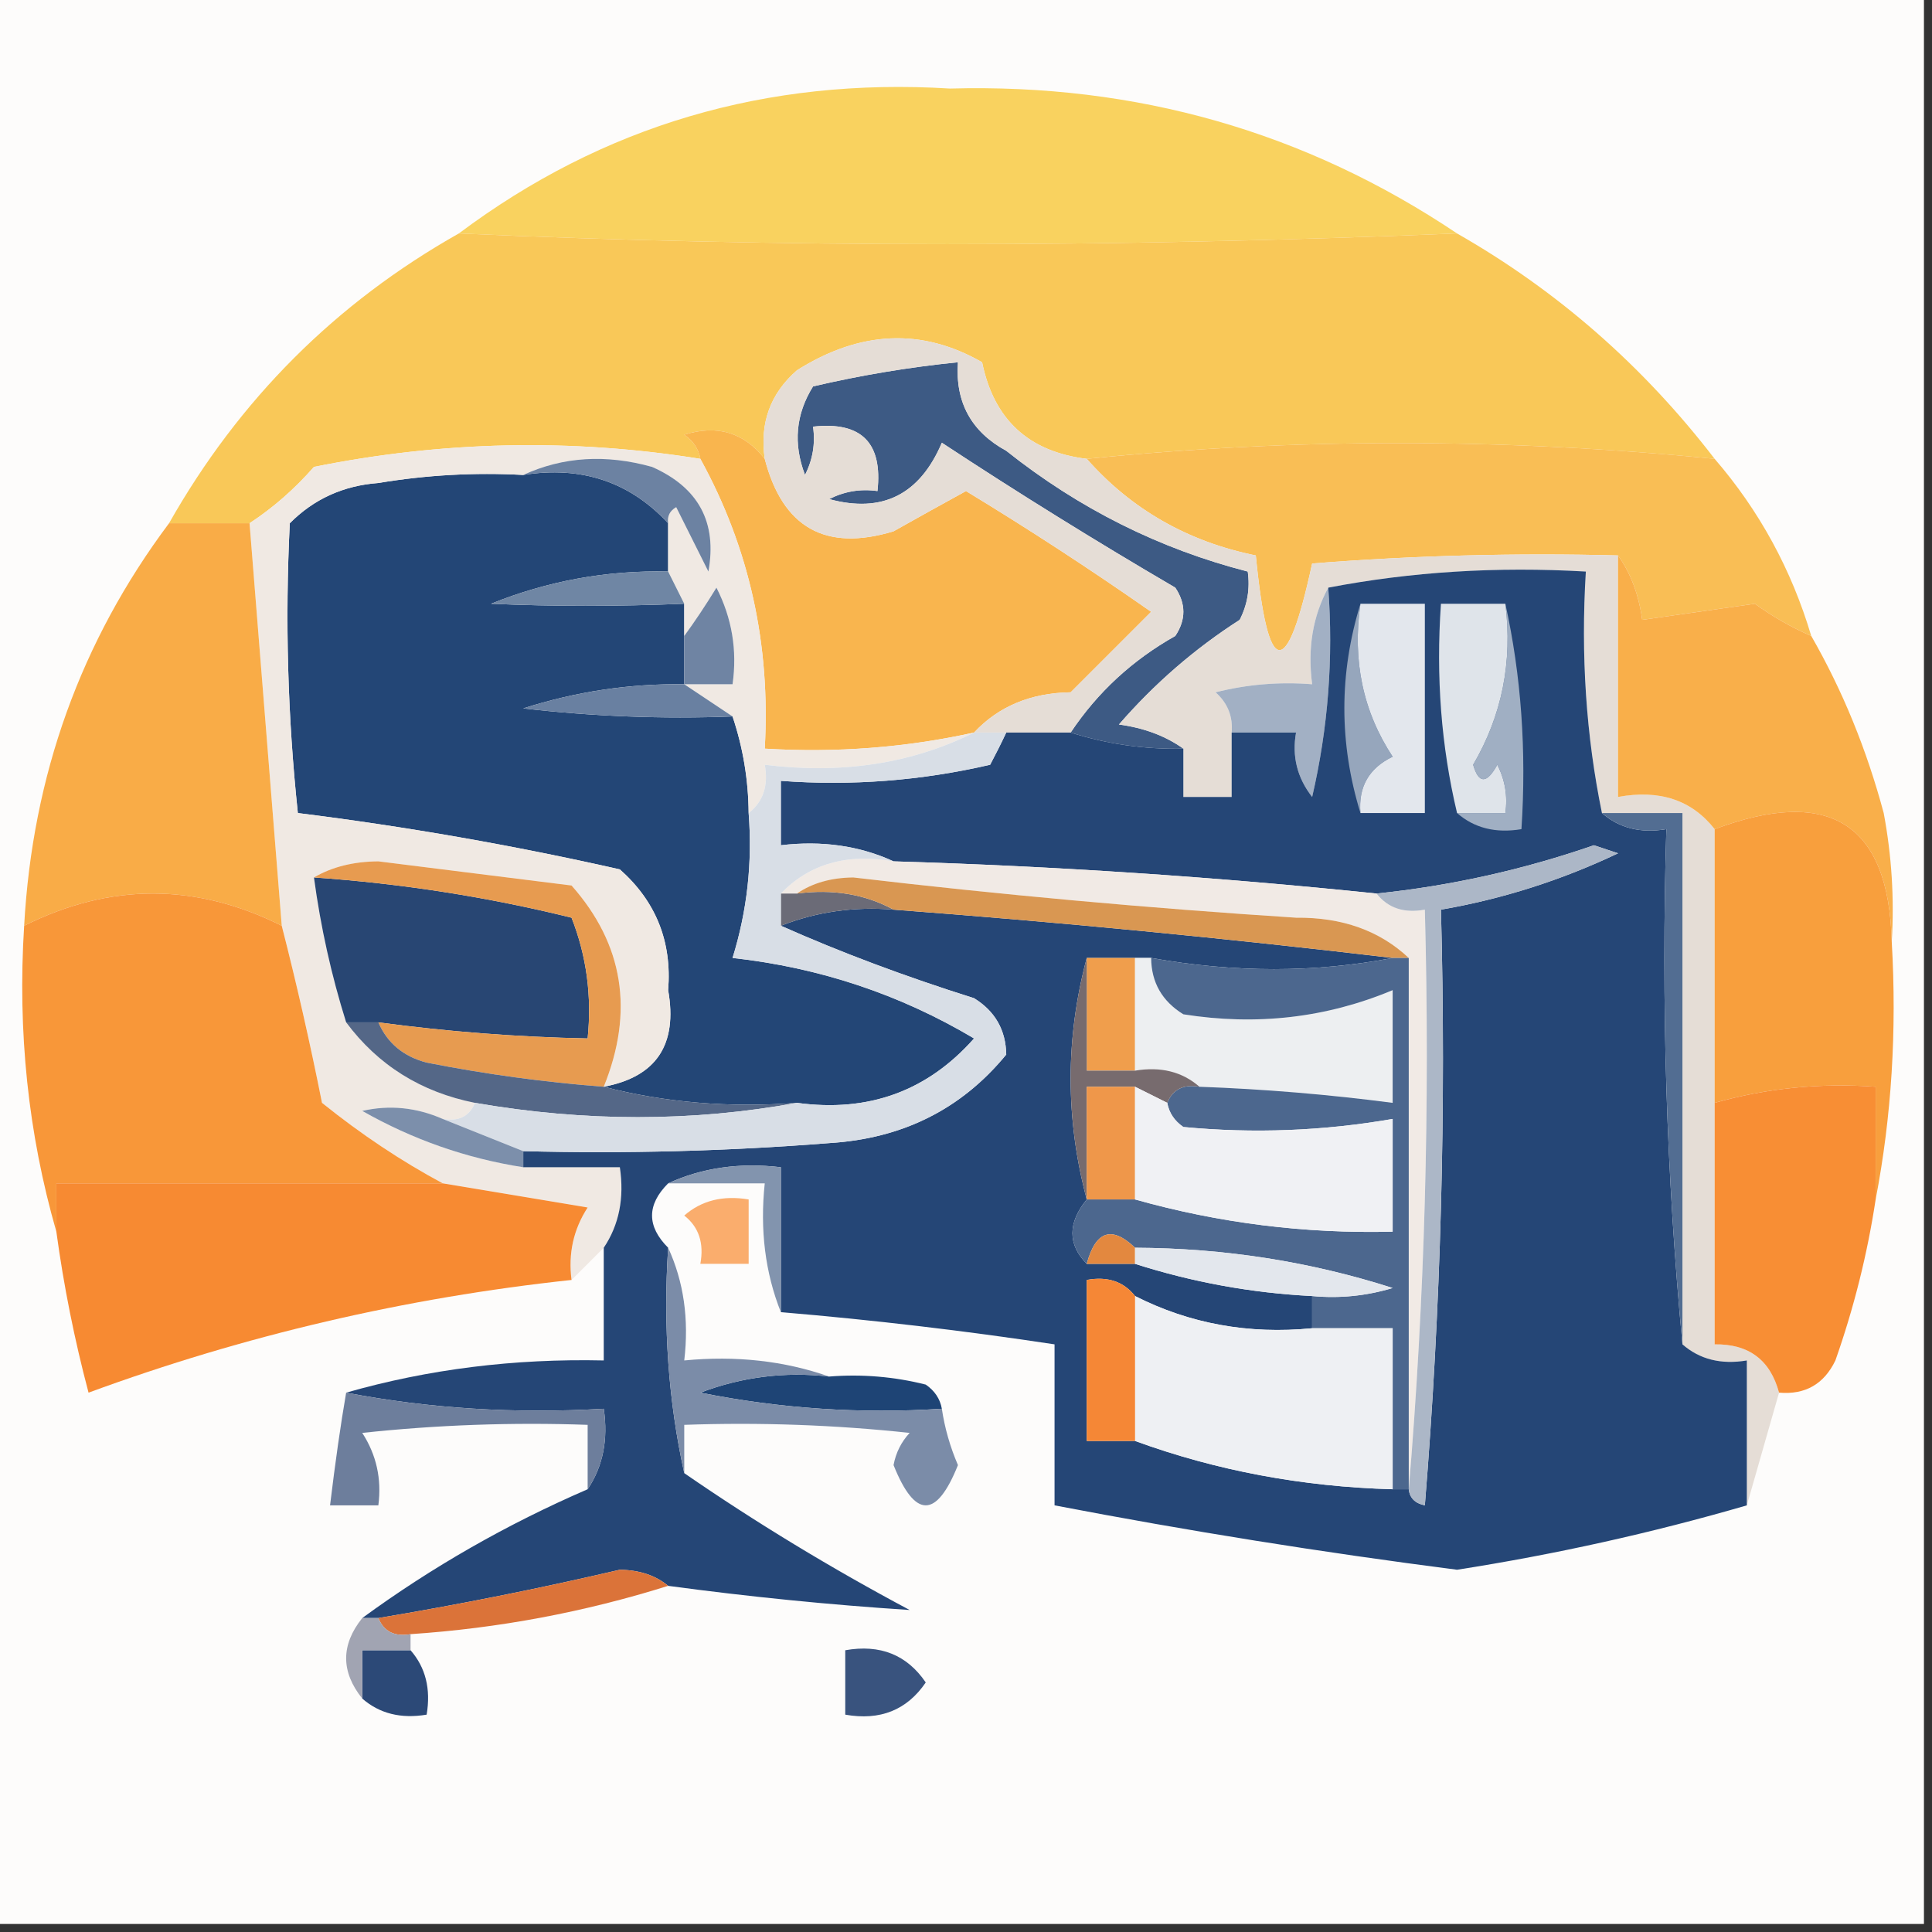 <?xml version="1.0" encoding="UTF-8"?>
<!DOCTYPE svg PUBLIC "-//W3C//DTD SVG 1.1//EN" "http://www.w3.org/Graphics/SVG/1.1/DTD/svg11.dtd">
<svg xmlns="http://www.w3.org/2000/svg" version="1.1" width="120px" height="120px" style="shape-rendering:geometricPrecision; text-rendering:geometricPrecision; image-rendering:optimizeQuality; fill-rule:evenodd; clip-rule:evenodd" xmlns:xlink="http://www.w3.org/1999/xlink">
<rect width="100%" height="100%" fill="#333333" stroke="none"/>
<g><path style="opacity:1" fill="#fdfcfb" d="M -0.5,-0.5 C 39.5,-0.5 79.5,-0.5 119.5,-0.5C 119.5,39.5 119.5,79.5 119.5,119.5C 79.5,119.5 39.5,119.5 -0.5,119.5C -0.5,79.5 -0.5,39.5 -0.5,-0.5 Z"/></g>
<g><path style="opacity:1" fill="#f9d25f" d="M 90.5,14.5 C 68.943,15.389 48.276,15.389 28.5,14.5C 37.448,7.799 47.615,4.799 59,5.5C 70.583,5.183 81.083,8.183 90.5,14.5 Z"/></g>
<g><path style="opacity:1" fill="#f9c858" d="M 28.5,14.5 C 48.276,15.389 68.943,15.389 90.5,14.5C 96.727,18.055 102.06,22.722 106.5,28.5C 93.372,27.196 80.372,27.196 67.5,28.5C 63.894,28.061 61.728,26.061 61,22.5C 57.261,20.358 53.428,20.525 49.5,23C 47.845,24.444 47.178,26.278 47.5,28.5C 46.21,26.86 44.543,26.36 42.5,27C 43.056,27.383 43.389,27.883 43.5,28.5C 35.505,27.22 27.505,27.387 19.5,29C 18.295,30.376 16.962,31.542 15.5,32.5C 13.833,32.5 12.167,32.5 10.5,32.5C 14.855,24.812 20.855,18.812 28.5,14.5 Z"/></g>
<g><path style="opacity:1" fill="#f9be55" d="M 106.5,28.5 C 109.274,31.713 111.274,35.38 112.5,39.5C 111.279,38.972 110.113,38.305 109,37.5C 106.667,37.833 104.333,38.167 102,38.5C 101.79,36.942 101.29,35.608 100.5,34.5C 94.158,34.334 87.825,34.501 81.5,35C 79.916,42.336 78.749,42.169 78,34.5C 73.778,33.643 70.278,31.643 67.5,28.5C 80.372,27.196 93.372,27.196 106.5,28.5 Z"/></g>
<g><path style="opacity:1" fill="#234676" d="M 32.5,29.5 C 36.112,28.924 39.112,29.924 41.5,32.5C 41.5,33.5 41.5,34.5 41.5,35.5C 37.694,35.412 34.028,36.079 30.5,37.5C 34.318,37.67 38.318,37.67 42.5,37.5C 42.5,38.167 42.5,38.833 42.5,39.5C 42.5,40.5 42.5,41.5 42.5,42.5C 39.09,42.457 35.757,42.957 32.5,44C 36.821,44.499 41.154,44.666 45.5,44.5C 46.15,46.435 46.483,48.435 46.5,50.5C 46.74,53.579 46.407,56.579 45.5,59.5C 50.903,60.097 55.903,61.764 60.5,64.5C 57.603,67.775 53.937,69.108 49.5,68.5C 45.298,68.817 41.298,68.483 37.5,67.5C 40.766,66.886 42.099,64.886 41.5,61.5C 41.742,58.486 40.742,55.986 38.5,54C 31.91,52.509 25.244,51.342 18.5,50.5C 17.866,44.504 17.7,38.504 18,32.5C 19.491,30.996 21.324,30.163 23.5,30C 26.482,29.502 29.482,29.335 32.5,29.5 Z"/></g>
<g><path style="opacity:1" fill="#3d5a84" d="M 73.5,46.5 C 71.097,46.552 68.764,46.219 66.5,45.5C 68.17,42.998 70.336,40.998 73,39.5C 73.667,38.5 73.667,37.5 73,36.5C 68.083,33.625 63.249,30.625 58.5,27.5C 57.126,30.729 54.792,31.896 51.5,31C 52.448,30.517 53.448,30.351 54.5,30.5C 54.833,27.5 53.5,26.167 50.5,26.5C 50.65,27.552 50.483,28.552 50,29.5C 49.257,27.559 49.424,25.726 50.5,24C 53.478,23.304 56.478,22.804 59.5,22.5C 59.323,24.981 60.323,26.814 62.5,28C 67.023,31.595 72.023,34.095 77.5,35.5C 77.65,36.552 77.483,37.552 77,38.5C 74.205,40.293 71.705,42.46 69.5,45C 71.058,45.21 72.391,45.71 73.5,46.5 Z"/></g>
<g><path style="opacity:1" fill="#f9b54e" d="M 47.5,28.5 C 48.611,32.779 51.277,34.279 55.5,33C 57.01,32.15 58.51,31.317 60,30.5C 63.902,32.869 67.735,35.369 71.5,38C 69.833,39.667 68.167,41.333 66.5,43C 64.026,43.037 62.026,43.87 60.5,45.5C 56.265,46.436 51.931,46.769 47.5,46.5C 47.869,40.017 46.536,34.017 43.5,28.5C 43.389,27.883 43.056,27.383 42.5,27C 44.543,26.36 46.21,26.86 47.5,28.5 Z"/></g>
<g><path style="opacity:1" fill="#e5ddd6" d="M 67.5,28.5 C 70.278,31.643 73.778,33.643 78,34.5C 78.749,42.169 79.916,42.336 81.5,35C 87.825,34.501 94.158,34.334 100.5,34.5C 100.5,39.5 100.5,44.5 100.5,49.5C 103.082,49.025 105.082,49.692 106.5,51.5C 106.5,57.167 106.5,62.833 106.5,68.5C 106.5,73.5 106.5,78.5 106.5,83.5C 108.619,83.468 109.952,84.468 110.5,86.5C 109.833,88.833 109.167,91.167 108.5,93.5C 108.5,90.5 108.5,87.5 108.5,84.5C 106.901,84.768 105.568,84.434 104.5,83.5C 104.5,72.5 104.5,61.5 104.5,50.5C 102.833,50.5 101.167,50.5 99.5,50.5C 98.513,45.695 98.18,40.695 98.5,35.5C 92.974,35.179 87.641,35.512 82.5,36.5C 81.539,38.265 81.205,40.265 81.5,42.5C 79.473,42.338 77.473,42.505 75.5,43C 76.252,43.671 76.586,44.504 76.5,45.5C 76.5,46.833 76.5,48.167 76.5,49.5C 75.5,49.5 74.5,49.5 73.5,49.5C 73.5,48.5 73.5,47.5 73.5,46.5C 72.391,45.71 71.058,45.21 69.5,45C 71.705,42.46 74.205,40.293 77,38.5C 77.483,37.552 77.65,36.552 77.5,35.5C 72.023,34.095 67.023,31.595 62.5,28C 60.323,26.814 59.323,24.981 59.5,22.5C 56.478,22.804 53.478,23.304 50.5,24C 49.424,25.726 49.257,27.559 50,29.5C 50.483,28.552 50.65,27.552 50.5,26.5C 53.5,26.167 54.833,27.5 54.5,30.5C 53.448,30.351 52.448,30.517 51.5,31C 54.792,31.896 57.126,30.729 58.5,27.5C 63.249,30.625 68.083,33.625 73,36.5C 73.667,37.5 73.667,38.5 73,39.5C 70.336,40.998 68.17,42.998 66.5,45.5C 65.167,45.5 63.833,45.5 62.5,45.5C 61.833,45.5 61.167,45.5 60.5,45.5C 62.026,43.87 64.026,43.037 66.5,43C 68.167,41.333 69.833,39.667 71.5,38C 67.735,35.369 63.902,32.869 60,30.5C 58.51,31.317 57.01,32.15 55.5,33C 51.277,34.279 48.611,32.779 47.5,28.5C 47.178,26.278 47.845,24.444 49.5,23C 53.428,20.525 57.261,20.358 61,22.5C 61.728,26.061 63.894,28.061 67.5,28.5 Z"/></g>
<g><path style="opacity:1" fill="#a2b0c4" d="M 82.5,36.5 C 82.826,40.884 82.492,45.217 81.5,49.5C 80.571,48.311 80.238,46.978 80.5,45.5C 79.167,45.5 77.833,45.5 76.5,45.5C 76.586,44.504 76.252,43.671 75.5,43C 77.473,42.505 79.473,42.338 81.5,42.5C 81.205,40.265 81.539,38.265 82.5,36.5 Z"/></g>
<g><path style="opacity:1" fill="#f9af4a" d="M 100.5,34.5 C 101.29,35.608 101.79,36.942 102,38.5C 104.333,38.167 106.667,37.833 109,37.5C 110.113,38.305 111.279,38.972 112.5,39.5C 114.443,42.884 115.943,46.551 117,50.5C 117.497,53.146 117.664,55.813 117.5,58.5C 117.319,51.162 113.652,48.828 106.5,51.5C 105.082,49.692 103.082,49.025 100.5,49.5C 100.5,44.5 100.5,39.5 100.5,34.5 Z"/></g>
<g><path style="opacity:1" fill="#f0e9e3" d="M 43.5,28.5 C 46.536,34.017 47.869,40.017 47.5,46.5C 51.931,46.769 56.265,46.436 60.5,45.5C 56.627,47.43 52.294,48.097 47.5,47.5C 47.737,48.791 47.404,49.791 46.5,50.5C 46.483,48.435 46.15,46.435 45.5,44.5C 44.5,43.833 43.5,43.167 42.5,42.5C 43.5,42.5 44.5,42.5 45.5,42.5C 45.799,40.396 45.466,38.396 44.5,36.5C 43.824,37.602 43.158,38.602 42.5,39.5C 42.5,38.833 42.5,38.167 42.5,37.5C 42.167,36.833 41.833,36.167 41.5,35.5C 41.5,34.5 41.5,33.5 41.5,32.5C 41.435,32.062 41.601,31.728 42,31.5C 42.667,32.833 43.333,34.167 44,35.5C 44.554,32.443 43.387,30.276 40.5,29C 37.633,28.199 34.966,28.366 32.5,29.5C 29.482,29.335 26.482,29.502 23.5,30C 21.324,30.163 19.491,30.996 18,32.5C 17.7,38.504 17.866,44.504 18.5,50.5C 25.244,51.342 31.91,52.509 38.5,54C 40.742,55.986 41.742,58.486 41.5,61.5C 42.099,64.886 40.766,66.886 37.5,67.5C 39.397,62.816 38.73,58.65 35.5,55C 31.5,54.5 27.5,54 23.5,53.5C 21.955,53.511 20.622,53.844 19.5,54.5C 19.916,57.583 20.583,60.583 21.5,63.5C 23.484,66.164 26.151,67.831 29.5,68.5C 29.158,69.338 28.492,69.672 27.5,69.5C 25.863,68.782 24.197,68.615 22.5,69C 25.632,70.782 28.965,71.948 32.5,72.5C 34.5,72.5 36.5,72.5 38.5,72.5C 38.785,74.415 38.451,76.081 37.5,77.5C 36.833,78.167 36.167,78.833 35.5,79.5C 35.286,77.856 35.62,76.356 36.5,75C 33.487,74.498 30.487,73.998 27.5,73.5C 24.926,72.119 22.426,70.452 20,68.5C 19.263,64.793 18.429,61.127 17.5,57.5C 16.833,49.167 16.167,40.833 15.5,32.5C 16.962,31.542 18.295,30.376 19.5,29C 27.505,27.387 35.505,27.22 43.5,28.5 Z"/></g>
<g><path style="opacity:1" fill="#6980a1" d="M 42.5,42.5 C 43.5,43.167 44.5,43.833 45.5,44.5C 41.154,44.666 36.821,44.499 32.5,44C 35.757,42.957 39.09,42.457 42.5,42.5 Z"/></g>
<g><path style="opacity:1" fill="#6f84a3" d="M 42.5,42.5 C 42.5,41.5 42.5,40.5 42.5,39.5C 43.158,38.602 43.824,37.602 44.5,36.5C 45.466,38.396 45.799,40.396 45.5,42.5C 44.5,42.5 43.5,42.5 42.5,42.5 Z"/></g>
<g><path style="opacity:1" fill="#6f86a4" d="M 41.5,35.5 C 41.833,36.167 42.167,36.833 42.5,37.5C 38.318,37.67 34.318,37.67 30.5,37.5C 34.028,36.079 37.694,35.412 41.5,35.5 Z"/></g>
<g><path style="opacity:1" fill="#6c82a2" d="M 32.5,29.5 C 34.966,28.366 37.633,28.199 40.5,29C 43.387,30.276 44.554,32.443 44,35.5C 43.333,34.167 42.667,32.833 42,31.5C 41.601,31.728 41.435,32.062 41.5,32.5C 39.112,29.924 36.112,28.924 32.5,29.5 Z"/></g>
<g><path style="opacity:1" fill="#f9ac47" d="M 10.5,32.5 C 12.167,32.5 13.833,32.5 15.5,32.5C 16.167,40.833 16.833,49.167 17.5,57.5C 12.167,54.833 6.833,54.833 1.5,57.5C 2.018,48.158 5.018,39.825 10.5,32.5 Z"/></g>
<g><path style="opacity:1" fill="#254676" d="M 99.5,50.5 C 100.568,51.434 101.901,51.768 103.5,51.5C 103.172,62.346 103.506,73.013 104.5,83.5C 105.568,84.434 106.901,84.768 108.5,84.5C 108.5,87.5 108.5,90.5 108.5,93.5C 102.605,95.213 96.605,96.546 90.5,97.5C 82.115,96.422 73.781,95.089 65.5,93.5C 65.5,90.167 65.5,86.833 65.5,83.5C 59.858,82.646 54.191,81.98 48.5,81.5C 48.5,78.5 48.5,75.5 48.5,72.5C 45.941,72.198 43.607,72.532 41.5,73.5C 40.167,74.833 40.167,76.167 41.5,77.5C 41.181,82.363 41.514,87.03 42.5,91.5C 46.937,94.559 51.603,97.392 56.5,100C 51.52,99.677 46.52,99.177 41.5,98.5C 40.726,97.853 39.726,97.519 38.5,97.5C 33.519,98.662 28.519,99.662 23.5,100.5C 23.167,100.5 22.833,100.5 22.5,100.5C 26.833,97.331 31.5,94.664 36.5,92.5C 37.451,91.081 37.785,89.415 37.5,87.5C 31.974,87.821 26.64,87.488 21.5,86.5C 26.598,85.043 31.931,84.376 37.5,84.5C 37.5,82.167 37.5,79.833 37.5,77.5C 38.451,76.081 38.785,74.415 38.5,72.5C 36.5,72.5 34.5,72.5 32.5,72.5C 32.5,72.167 32.5,71.833 32.5,71.5C 38.842,71.666 45.175,71.499 51.5,71C 56.05,70.725 59.717,68.892 62.5,65.5C 62.471,63.971 61.804,62.804 60.5,62C 56.208,60.649 52.208,59.149 48.5,57.5C 50.717,56.631 53.05,56.298 55.5,56.5C 65.863,57.281 76.197,58.281 86.5,59.5C 81.666,60.426 76.666,60.426 71.5,59.5C 71.167,59.5 70.833,59.5 70.5,59.5C 69.5,59.5 68.5,59.5 67.5,59.5C 66.167,64.5 66.167,69.5 67.5,74.5C 66.314,75.961 66.314,77.295 67.5,78.5C 68.5,78.5 69.5,78.5 70.5,78.5C 74.071,79.642 77.738,80.309 81.5,80.5C 81.5,81.167 81.5,81.833 81.5,82.5C 77.556,82.887 73.889,82.22 70.5,80.5C 69.791,79.596 68.791,79.263 67.5,79.5C 67.5,82.833 67.5,86.167 67.5,89.5C 68.5,89.5 69.5,89.5 70.5,89.5C 75.551,91.344 80.884,92.344 86.5,92.5C 86.833,92.5 87.167,92.5 87.5,92.5C 87.56,93.043 87.893,93.376 88.5,93.5C 89.499,81.185 89.832,68.851 89.5,56.5C 93.313,55.84 96.979,54.674 100.5,53C 100,52.833 99.5,52.667 99,52.5C 94.598,54.025 90.098,55.025 85.5,55.5C 75.526,54.466 65.526,53.799 55.5,53.5C 53.393,52.532 51.059,52.198 48.5,52.5C 48.5,51.167 48.5,49.833 48.5,48.5C 52.884,48.826 57.217,48.492 61.5,47.5C 61.863,46.816 62.196,46.15 62.5,45.5C 63.833,45.5 65.167,45.5 66.5,45.5C 68.764,46.219 71.097,46.552 73.5,46.5C 73.5,47.5 73.5,48.5 73.5,49.5C 74.5,49.5 75.5,49.5 76.5,49.5C 76.5,48.167 76.5,46.833 76.5,45.5C 77.833,45.5 79.167,45.5 80.5,45.5C 80.238,46.978 80.571,48.311 81.5,49.5C 82.492,45.217 82.826,40.884 82.5,36.5C 87.641,35.512 92.974,35.179 98.5,35.5C 98.18,40.695 98.513,45.695 99.5,50.5 Z"/></g>
<g><path style="opacity:1" fill="#a0afc3" d="M 93.5,37.5 C 94.486,41.97 94.82,46.637 94.5,51.5C 92.901,51.768 91.568,51.434 90.5,50.5C 91.5,50.5 92.5,50.5 93.5,50.5C 93.65,49.448 93.483,48.448 93,47.5C 92.346,48.696 91.846,48.696 91.5,47.5C 93.289,44.444 93.956,41.111 93.5,37.5 Z"/></g>
<g><path style="opacity:1" fill="#96a6bc" d="M 84.5,37.5 C 83.989,41.03 84.656,44.196 86.5,47C 85.027,47.71 84.36,48.876 84.5,50.5C 83.167,46.167 83.167,41.833 84.5,37.5 Z"/></g>
<g><path style="opacity:1" fill="#dfe4ea" d="M 93.5,37.5 C 93.956,41.111 93.289,44.444 91.5,47.5C 91.846,48.696 92.346,48.696 93,47.5C 93.483,48.448 93.65,49.448 93.5,50.5C 92.5,50.5 91.5,50.5 90.5,50.5C 89.515,46.366 89.182,42.032 89.5,37.5C 90.833,37.5 92.167,37.5 93.5,37.5 Z"/></g>
<g><path style="opacity:1" fill="#e3e7ed" d="M 84.5,37.5 C 85.833,37.5 87.167,37.5 88.5,37.5C 88.5,41.833 88.5,46.167 88.5,50.5C 87.167,50.5 85.833,50.5 84.5,50.5C 84.36,48.876 85.027,47.71 86.5,47C 84.656,44.196 83.989,41.03 84.5,37.5 Z"/></g>
<g><path style="opacity:1" fill="#284673" d="M 19.5,54.5 C 24.931,54.875 30.264,55.708 35.5,57C 36.435,59.381 36.768,61.881 36.5,64.5C 32.143,64.413 27.81,64.08 23.5,63.5C 22.833,63.5 22.167,63.5 21.5,63.5C 20.583,60.583 19.916,57.583 19.5,54.5 Z"/></g>
<g><path style="opacity:1" fill="#f1eae5" d="M 55.5,53.5 C 65.526,53.799 75.526,54.466 85.5,55.5C 86.209,56.404 87.209,56.737 88.5,56.5C 88.828,68.678 88.495,80.678 87.5,92.5C 87.5,81.5 87.5,70.5 87.5,59.5C 85.695,57.803 83.362,56.97 80.5,57C 71.31,56.407 62.144,55.574 53,54.5C 51.615,54.514 50.449,54.848 49.5,55.5C 49.167,55.5 48.833,55.5 48.5,55.5C 50.279,53.657 52.612,52.99 55.5,53.5 Z"/></g>
<g><path style="opacity:1" fill="#f89f3d" d="M 117.5,58.5 C 117.821,64.026 117.488,69.359 116.5,74.5C 116.5,72.167 116.5,69.833 116.5,67.5C 113.061,67.253 109.728,67.586 106.5,68.5C 106.5,62.833 106.5,57.167 106.5,51.5C 113.652,48.828 117.319,51.162 117.5,58.5 Z"/></g>
<g><path style="opacity:1" fill="#6b6b77" d="M 48.5,55.5 C 48.833,55.5 49.167,55.5 49.5,55.5C 51.735,55.205 53.735,55.539 55.5,56.5C 53.05,56.298 50.717,56.631 48.5,57.5C 48.5,56.833 48.5,56.167 48.5,55.5 Z"/></g>
<g><path style="opacity:1" fill="#d99752" d="M 49.5,55.5 C 50.449,54.848 51.615,54.514 53,54.5C 62.144,55.574 71.31,56.407 80.5,57C 83.362,56.97 85.695,57.803 87.5,59.5C 87.167,59.5 86.833,59.5 86.5,59.5C 76.197,58.281 65.863,57.281 55.5,56.5C 53.735,55.539 51.735,55.205 49.5,55.5 Z"/></g>
<g><path style="opacity:1" fill="#f09e4c" d="M 67.5,59.5 C 68.5,59.5 69.5,59.5 70.5,59.5C 70.5,61.833 70.5,64.167 70.5,66.5C 69.5,66.5 68.5,66.5 67.5,66.5C 67.5,64.167 67.5,61.833 67.5,59.5 Z"/></g>
<g><path style="opacity:1" fill="#edeff1" d="M 70.5,59.5 C 70.833,59.5 71.167,59.5 71.5,59.5C 71.511,61.017 72.177,62.184 73.5,63C 78.05,63.722 82.384,63.222 86.5,61.5C 86.5,63.833 86.5,66.167 86.5,68.5C 82.519,67.979 78.519,67.646 74.5,67.5C 73.432,66.566 72.099,66.232 70.5,66.5C 70.5,64.167 70.5,61.833 70.5,59.5 Z"/></g>
<g><path style="opacity:1" fill="#4c678e" d="M 71.5,59.5 C 76.666,60.426 81.666,60.426 86.5,59.5C 86.833,59.5 87.167,59.5 87.5,59.5C 87.5,70.5 87.5,81.5 87.5,92.5C 87.167,92.5 86.833,92.5 86.5,92.5C 86.5,89.167 86.5,85.833 86.5,82.5C 84.833,82.5 83.167,82.5 81.5,82.5C 81.5,81.833 81.5,81.167 81.5,80.5C 83.199,80.66 84.866,80.493 86.5,80C 81.372,78.357 76.039,77.523 70.5,77.5C 69.053,76.115 68.053,76.448 67.5,78.5C 66.314,77.295 66.314,75.961 67.5,74.5C 68.5,74.5 69.5,74.5 70.5,74.5C 75.714,75.969 81.047,76.635 86.5,76.5C 86.5,74.167 86.5,71.833 86.5,69.5C 82.181,70.249 77.848,70.415 73.5,70C 72.944,69.617 72.611,69.117 72.5,68.5C 72.842,67.662 73.508,67.328 74.5,67.5C 78.519,67.646 82.519,67.979 86.5,68.5C 86.5,66.167 86.5,63.833 86.5,61.5C 82.384,63.222 78.05,63.722 73.5,63C 72.177,62.184 71.511,61.017 71.5,59.5 Z"/></g>
<g><path style="opacity:1" fill="#e79b50" d="M 19.5,54.5 C 20.622,53.844 21.955,53.511 23.5,53.5C 27.5,54 31.5,54.5 35.5,55C 38.73,58.65 39.397,62.816 37.5,67.5C 33.812,67.219 30.145,66.719 26.5,66C 25.058,65.623 24.058,64.79 23.5,63.5C 27.81,64.08 32.143,64.413 36.5,64.5C 36.768,61.881 36.435,59.381 35.5,57C 30.264,55.708 24.931,54.875 19.5,54.5 Z"/></g>
<g><path style="opacity:1" fill="#776b6e" d="M 67.5,59.5 C 67.5,61.833 67.5,64.167 67.5,66.5C 68.5,66.5 69.5,66.5 70.5,66.5C 72.099,66.232 73.432,66.566 74.5,67.5C 73.508,67.328 72.842,67.662 72.5,68.5C 71.833,68.167 71.167,67.833 70.5,67.5C 69.5,67.5 68.5,67.5 67.5,67.5C 67.5,69.833 67.5,72.167 67.5,74.5C 66.167,69.5 66.167,64.5 67.5,59.5 Z"/></g>
<g><path style="opacity:1" fill="#f89739" d="M 17.5,57.5 C 18.429,61.127 19.263,64.793 20,68.5C 22.426,70.452 24.926,72.119 27.5,73.5C 19.5,73.5 11.5,73.5 3.5,73.5C 3.5,74.5 3.5,75.5 3.5,76.5C 1.752,70.426 1.085,64.093 1.5,57.5C 6.833,54.833 12.167,54.833 17.5,57.5 Z"/></g>
<g><path style="opacity:1" fill="#546787" d="M 21.5,63.5 C 22.167,63.5 22.833,63.5 23.5,63.5C 24.058,64.79 25.058,65.623 26.5,66C 30.145,66.719 33.812,67.219 37.5,67.5C 41.298,68.483 45.298,68.817 49.5,68.5C 42.983,69.685 36.316,69.685 29.5,68.5C 26.151,67.831 23.484,66.164 21.5,63.5 Z"/></g>
<g><path style="opacity:1" fill="#ef974a" d="M 70.5,67.5 C 70.5,69.833 70.5,72.167 70.5,74.5C 69.5,74.5 68.5,74.5 67.5,74.5C 67.5,72.167 67.5,69.833 67.5,67.5C 68.5,67.5 69.5,67.5 70.5,67.5 Z"/></g>
<g><path style="opacity:1" fill="#d8dee6" d="M 60.5,45.5 C 61.167,45.5 61.833,45.5 62.5,45.5C 62.196,46.15 61.863,46.816 61.5,47.5C 57.217,48.492 52.884,48.826 48.5,48.5C 48.5,49.833 48.5,51.167 48.5,52.5C 51.059,52.198 53.393,52.532 55.5,53.5C 52.612,52.99 50.279,53.657 48.5,55.5C 48.5,56.167 48.5,56.833 48.5,57.5C 52.208,59.149 56.208,60.649 60.5,62C 61.804,62.804 62.471,63.971 62.5,65.5C 59.717,68.892 56.05,70.725 51.5,71C 45.175,71.499 38.842,71.666 32.5,71.5C 30.833,70.833 29.167,70.167 27.5,69.5C 28.492,69.672 29.158,69.338 29.5,68.5C 36.316,69.685 42.983,69.685 49.5,68.5C 53.937,69.108 57.603,67.775 60.5,64.5C 55.903,61.764 50.903,60.097 45.5,59.5C 46.407,56.579 46.74,53.579 46.5,50.5C 47.404,49.791 47.737,48.791 47.5,47.5C 52.294,48.097 56.627,47.43 60.5,45.5 Z"/></g>
<g><path style="opacity:1" fill="#f0f1f4" d="M 70.5,67.5 C 71.167,67.833 71.833,68.167 72.5,68.5C 72.611,69.117 72.944,69.617 73.5,70C 77.848,70.415 82.181,70.249 86.5,69.5C 86.5,71.833 86.5,74.167 86.5,76.5C 81.047,76.635 75.714,75.969 70.5,74.5C 70.5,72.167 70.5,69.833 70.5,67.5 Z"/></g>
<g><path style="opacity:1" fill="#526d92" d="M 99.5,50.5 C 101.167,50.5 102.833,50.5 104.5,50.5C 104.5,61.5 104.5,72.5 104.5,83.5C 103.506,73.013 103.172,62.346 103.5,51.5C 101.901,51.768 100.568,51.434 99.5,50.5 Z"/></g>
<g><path style="opacity:1" fill="#7c8fab" d="M 27.5,69.5 C 29.167,70.167 30.833,70.833 32.5,71.5C 32.5,71.833 32.5,72.167 32.5,72.5C 28.965,71.948 25.632,70.782 22.5,69C 24.197,68.615 25.863,68.782 27.5,69.5 Z"/></g>
<g><path style="opacity:1" fill="#8294ae" d="M 41.5,73.5 C 43.607,72.532 45.941,72.198 48.5,72.5C 48.5,75.5 48.5,78.5 48.5,81.5C 47.527,79.052 47.194,76.385 47.5,73.5C 45.5,73.5 43.5,73.5 41.5,73.5 Z"/></g>
<g><path style="opacity:1" fill="#acb7c7" d="M 87.5,92.5 C 88.495,80.678 88.828,68.678 88.5,56.5C 87.209,56.737 86.209,56.404 85.5,55.5C 90.098,55.025 94.598,54.025 99,52.5C 99.5,52.667 100,52.833 100.5,53C 96.979,54.674 93.313,55.84 89.5,56.5C 89.832,68.851 89.499,81.185 88.5,93.5C 87.893,93.376 87.56,93.043 87.5,92.5 Z"/></g>
<g><path style="opacity:1" fill="#faad6d" d="M 42.5,75.5 C 43.568,74.566 44.901,74.232 46.5,74.5C 46.5,75.833 46.5,77.167 46.5,78.5C 45.5,78.5 44.5,78.5 43.5,78.5C 43.737,77.209 43.404,76.209 42.5,75.5 Z"/></g>
<g><path style="opacity:1" fill="#f88e34" d="M 116.5,74.5 C 115.984,77.899 115.15,81.232 114,84.5C 113.29,85.973 112.124,86.64 110.5,86.5C 109.952,84.468 108.619,83.468 106.5,83.5C 106.5,78.5 106.5,73.5 106.5,68.5C 109.728,67.586 113.061,67.253 116.5,67.5C 116.5,69.833 116.5,72.167 116.5,74.5 Z"/></g>
<g><path style="opacity:1" fill="#e3883f" d="M 70.5,77.5 C 70.5,77.833 70.5,78.167 70.5,78.5C 69.5,78.5 68.5,78.5 67.5,78.5C 68.053,76.448 69.053,76.115 70.5,77.5 Z"/></g>
<g><path style="opacity:1" fill="#e3e7ed" d="M 70.5,78.5 C 70.5,78.167 70.5,77.833 70.5,77.5C 76.039,77.523 81.372,78.357 86.5,80C 84.866,80.493 83.199,80.66 81.5,80.5C 77.738,80.309 74.071,79.642 70.5,78.5 Z"/></g>
<g><path style="opacity:1" fill="#f78a32" d="M 27.5,73.5 C 30.487,73.998 33.487,74.498 36.5,75C 35.62,76.356 35.286,77.856 35.5,79.5C 25.192,80.605 15.192,82.938 5.5,86.5C 4.626,83.211 3.959,79.877 3.5,76.5C 3.5,75.5 3.5,74.5 3.5,73.5C 11.5,73.5 19.5,73.5 27.5,73.5 Z"/></g>
<g><path style="opacity:1" fill="#eef0f3" d="M 70.5,80.5 C 73.889,82.22 77.556,82.887 81.5,82.5C 83.167,82.5 84.833,82.5 86.5,82.5C 86.5,85.833 86.5,89.167 86.5,92.5C 80.884,92.344 75.551,91.344 70.5,89.5C 70.5,86.5 70.5,83.5 70.5,80.5 Z"/></g>
<g><path style="opacity:1" fill="#f58736" d="M 70.5,80.5 C 70.5,83.5 70.5,86.5 70.5,89.5C 69.5,89.5 68.5,89.5 67.5,89.5C 67.5,86.167 67.5,82.833 67.5,79.5C 68.791,79.263 69.791,79.596 70.5,80.5 Z"/></g>
<g><path style="opacity:1" fill="#1e4475" d="M 51.5,85.5 C 53.527,85.338 55.527,85.504 57.5,86C 58.056,86.383 58.389,86.883 58.5,87.5C 53.456,87.828 48.456,87.494 43.5,86.5C 46.087,85.52 48.753,85.187 51.5,85.5 Z"/></g>
<g><path style="opacity:1" fill="#6d7e9c" d="M 21.5,86.5 C 26.64,87.488 31.974,87.821 37.5,87.5C 37.785,89.415 37.451,91.081 36.5,92.5C 36.5,91.167 36.5,89.833 36.5,88.5C 31.822,88.334 27.155,88.501 22.5,89C 23.38,90.356 23.713,91.856 23.5,93.5C 22.5,93.5 21.5,93.5 20.5,93.5C 20.825,90.808 21.158,88.475 21.5,86.5 Z"/></g>
<g><path style="opacity:1" fill="#7b8ca8" d="M 41.5,77.5 C 42.468,79.607 42.802,81.941 42.5,84.5C 45.713,84.19 48.713,84.523 51.5,85.5C 48.753,85.187 46.087,85.52 43.5,86.5C 48.456,87.494 53.456,87.828 58.5,87.5C 58.678,88.695 59.011,89.862 59.5,91C 58.167,94.333 56.833,94.333 55.5,91C 55.645,90.228 55.978,89.561 56.5,89C 51.845,88.501 47.178,88.334 42.5,88.5C 42.5,89.5 42.5,90.5 42.5,91.5C 41.514,87.03 41.181,82.363 41.5,77.5 Z"/></g>
<g><path style="opacity:1" fill="#db7339" d="M 41.5,98.5 C 36.291,100.135 30.958,101.135 25.5,101.5C 24.508,101.672 23.842,101.338 23.5,100.5C 28.519,99.662 33.519,98.662 38.5,97.5C 39.726,97.519 40.726,97.853 41.5,98.5 Z"/></g>
<g><path style="opacity:1" fill="#2c4977" d="M 25.5,102.5 C 26.434,103.568 26.768,104.901 26.5,106.5C 24.901,106.768 23.568,106.434 22.5,105.5C 22.5,104.5 22.5,103.5 22.5,102.5C 23.5,102.5 24.5,102.5 25.5,102.5 Z"/></g>
<g><path style="opacity:1" fill="#39537e" d="M 52.5,102.5 C 54.665,102.116 56.331,102.783 57.5,104.5C 56.331,106.217 54.665,106.884 52.5,106.5C 52.5,105.167 52.5,103.833 52.5,102.5 Z"/></g>
<g><path style="opacity:1" fill="#a1a4b2" d="M 22.5,100.5 C 22.833,100.5 23.167,100.5 23.5,100.5C 23.842,101.338 24.508,101.672 25.5,101.5C 25.5,101.833 25.5,102.167 25.5,102.5C 24.5,102.5 23.5,102.5 22.5,102.5C 22.5,103.5 22.5,104.5 22.5,105.5C 21.167,103.833 21.167,102.167 22.5,100.5 Z"/></g>
</svg>
